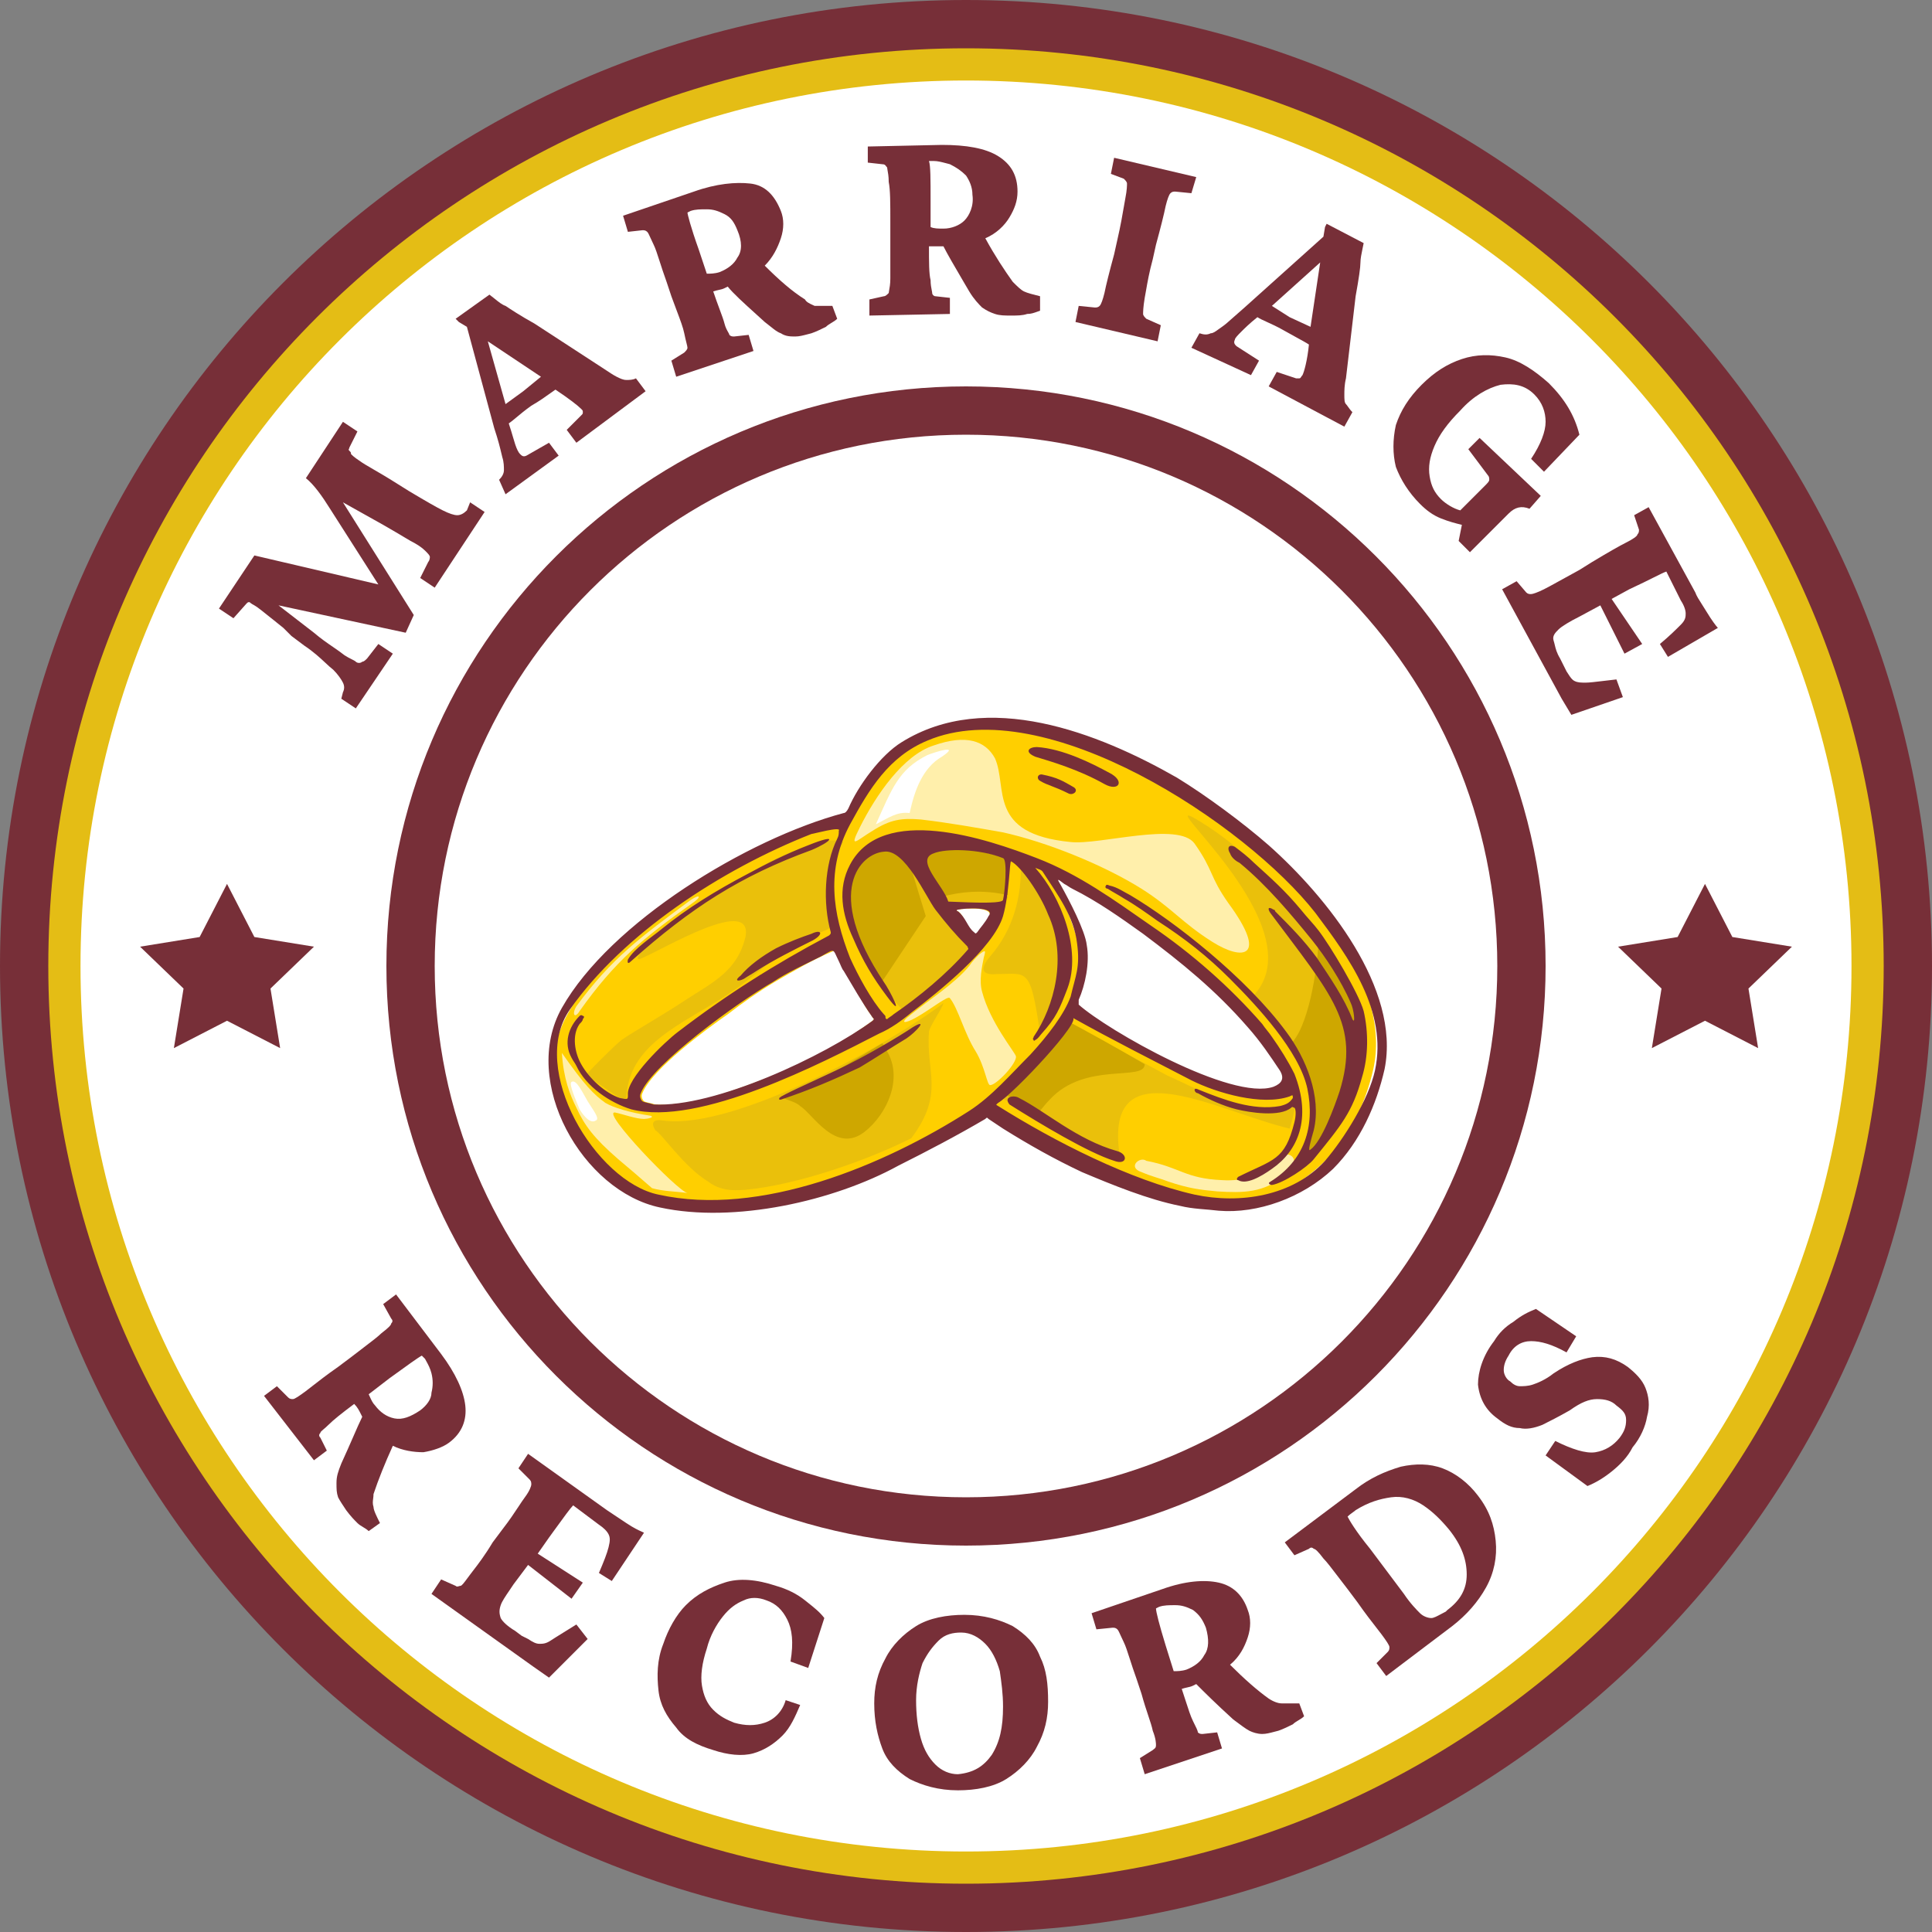 <svg width="120" height="120" viewBox="0 0 120 120" fill="none" xmlns="http://www.w3.org/2000/svg">
<rect x="0" y="0" width="120" height="120" fill="#808080" stroke="none"/>
<path d="M60 120C93.137 120 120 93.137 120 60C120 26.863 93.137 0 60 0C26.863 0 0 26.863 0 60C0 93.137 26.863 120 60 120Z" fill="#772F38"/>
<path d="M60 117C91.48 117 117 91.48 117 60C117 28.52 91.48 3 60 3C28.52 3 3 28.52 3 60C3 91.48 28.52 117 60 117Z" fill="#E4BD15"/>
<path d="M60 115C90.376 115 115 90.376 115 60C115 29.624 90.376 5 60 5C29.624 5 5 29.624 5 60C5 90.376 29.624 115 60 115Z" fill="white"/>
<path d="M60 96C79.882 96 96 79.882 96 60C96 40.118 79.882 24 60 24C40.118 24 24 40.118 24 60C24 79.882 40.118 96 60 96Z" fill="#772F38"/>
<path d="M60 93C78.225 93 93 78.225 93 60C93 41.775 78.225 27 60 27C41.775 27 27 41.775 27 60C27 78.225 41.775 93 60 93Z" fill="white"/>
<path fill-rule="evenodd" clip-rule="evenodd" d="M23.2 93.6C23.2 93.8 23.4 94.2 23.6 94.6L22.9 95.1C22.8 95 22.675 94.925 22.55 94.85C22.425 94.775 22.3 94.7 22.2 94.6C22 94.4 21.8 94.2 21.5 93.8C21.3 93.5 21.1 93.2 21 93C20.9 92.7 20.9 92.5 20.9 92.1C20.9 91.7 21 91.4 21.2 90.9C21.489 90.273 21.732 89.716 21.94 89.24C22.163 88.728 22.345 88.311 22.5 88L22.4 87.8C22.3 87.6 22.2 87.4 22 87.2C21.2 87.8 20.7 88.2 20.4 88.5C20.278 88.622 20.173 88.711 20.09 88.78C19.971 88.881 19.9 88.941 19.9 89C19.8 89.1 19.8 89.2 19.9 89.3L20.3 90.1L19.5 90.7L16.4 86.7L17.2 86.1L17.9 86.8C18 86.9 18.1 86.9 18.2 86.9C18.3 86.9 18.6 86.7 19 86.4C19.111 86.317 19.238 86.218 19.385 86.103L19.387 86.102L19.388 86.1C19.768 85.804 20.281 85.403 21 84.9L21.8 84.3C22.082 84.08 22.345 83.88 22.582 83.7C23.1 83.306 23.494 83.006 23.7 82.8C24.1 82.5 24.3 82.3 24.3 82.2C24.4 82.1 24.4 82 24.3 81.9L23.8 81L24.6 80.4L27.4 84.1C28.3 85.3 28.8 86.4 28.9 87.3C29 88.2 28.7 89 27.9 89.6C27.5 89.9 26.9 90.1 26.3 90.2C25.7 90.2 25 90.1 24.4 89.8C23.9 90.9 23.5 91.9 23.2 92.8C23.2 92.904 23.188 92.996 23.177 93.084C23.155 93.251 23.135 93.404 23.2 93.6ZM24.2 85.6L22.9 86.6C22.924 86.647 22.947 86.7 22.972 86.756C23.053 86.936 23.147 87.147 23.3 87.3C23.6 87.7 24 88 24.5 88.1C25 88.2 25.5 88 26.1 87.6C26.5 87.3 26.8 86.9 26.8 86.5C26.9 86.1 26.9 85.7 26.8 85.3C26.723 84.99 26.585 84.74 26.48 84.55C26.45 84.495 26.422 84.445 26.4 84.4L26.2 84.2C26 84.3 25.3 84.8 24.2 85.6Z" fill="#772F38"/>
<path d="M36.5 101.8L34.1 104.2L33.1 103.5L26.8 99L27.4 98.1L28.3 98.5C28.367 98.567 28.433 98.544 28.5 98.522C28.533 98.511 28.567 98.5 28.6 98.5C28.682 98.5 28.832 98.297 29.05 98.002C29.097 97.939 29.147 97.871 29.2 97.8C29.254 97.728 29.315 97.649 29.381 97.563C29.684 97.171 30.108 96.62 30.6 95.8L31.2 95C31.642 94.431 31.965 93.943 32.218 93.559C32.365 93.335 32.489 93.147 32.6 93C32.9 92.6 33 92.3 33 92.2C33 92.1 33 92 32.9 91.9L32.2 91.2L32.8 90.3L37.7 93.8L38.9 94.6C39.371 94.914 39.657 95.043 39.855 95.132C39.909 95.157 39.957 95.178 40 95.2L38 98.2L37.2 97.7C37.5 97 37.7 96.5 37.8 96.1C37.9 95.7 37.9 95.5 37.8 95.3C37.7 95.1 37.5 94.9 37.2 94.7L35.6 93.5C35.426 93.674 35.026 94.224 34.4 95.087L34.1 95.5L33.4 96.5L36.2 98.3L35.5 99.3L32.8 97.2L31.9 98.4C31.815 98.528 31.734 98.647 31.659 98.758C31.381 99.166 31.179 99.464 31.1 99.7C31 100 31 100.2 31.1 100.5C31.2 100.7 31.5 101 32 101.3L32.4 101.6L32.8 101.8C33.1 102 33.3 102.1 33.5 102.1C33.7 102.1 33.9 102.1 34.2 101.9C34.385 101.777 34.647 101.615 35.008 101.392L35.009 101.391L35.011 101.39L35.015 101.387C35.237 101.25 35.497 101.089 35.8 100.9L36.5 101.8Z" fill="#772F38"/>
<path d="M40.9 105C41 105.9 41.4 106.6 42 107.3C42.5 108 43.3 108.4 44.3 108.7C45.2 109 46.1 109.1 46.8 108.9C47.5 108.7 48.1 108.3 48.6 107.8C49.1 107.3 49.4 106.6 49.7 105.9L48.8 105.6C48.6 106.3 48.1 106.8 47.5 107C46.9 107.2 46.3 107.2 45.6 107C45.1 106.8 44.7 106.6 44.3 106.2C43.9 105.8 43.7 105.3 43.6 104.7C43.5 104.1 43.6 103.3 43.9 102.4C44.1 101.6 44.5 100.9 44.9 100.4C45.3 99.9 45.7 99.6 46.2 99.4C46.6 99.2 47.1 99.2 47.6 99.4C48.2 99.6 48.6 100 48.9 100.6C49.2 101.2 49.3 102 49.1 103.2L50.2 103.6L51.2 100.5C50.931 100.141 50.581 99.862 50.15 99.52C50.101 99.481 50.051 99.441 50 99.4C49.5 99 48.9 98.7 48.2 98.5C47 98.1 45.9 98 45 98.3C44.1 98.6 43.3 99 42.6 99.7C42 100.3 41.5 101.2 41.2 102.1C40.8 103.1 40.8 104.1 40.9 105Z" fill="#772F38"/>
<path fill-rule="evenodd" clip-rule="evenodd" d="M56.5 110.5C55.7 110 55.1 109.4 54.8 108.6C54.5 107.8 54.3 106.9 54.3 105.8C54.3 104.8 54.5 103.9 55 103C55.4 102.2 56.1 101.5 56.9 101C57.7 100.5 58.8 100.3 59.9 100.3C61.1 100.3 62.1 100.6 62.9 101C63.7 101.5 64.3 102.1 64.6 102.9C65 103.7 65.1 104.6 65.1 105.7C65.1 106.7 64.9 107.6 64.4 108.5C64 109.3 63.3 110 62.5 110.5C61.7 111 60.6 111.2 59.5 111.2C58.3 111.2 57.3 110.9 56.5 110.5ZM61.6 109C62.1 108.2 62.3 107.3 62.3 106C62.3 105.2 62.2 104.5 62.1 103.8C61.9 103.1 61.6 102.5 61.2 102.1C60.8 101.7 60.3 101.4 59.7 101.4C59.2 101.4 58.7 101.5 58.3 101.9C57.9 102.3 57.6 102.7 57.3 103.3C57.1 103.9 56.9 104.7 56.9 105.6C56.9 106.5 57 107.3 57.2 108C57.4 108.7 57.7 109.2 58.1 109.6C58.5 110 59 110.2 59.5 110.2C60.5 110.1 61.1 109.7 61.6 109Z" fill="#772F38"/>
<path fill-rule="evenodd" clip-rule="evenodd" d="M80.7 105.8H79.6C79.4 105.8 79.1 105.7 78.8 105.5C78.1 105 77.3 104.3 76.4 103.4C77 102.9 77.3 102.3 77.5 101.7C77.7 101.1 77.7 100.5 77.5 100C77.2 99.1 76.6 98.5 75.7 98.3C74.8 98.1 73.6 98.2 72.2 98.7L67.8 100.2L68.1 101.2L69.1 101.1C69.2 101.1 69.3 101.1 69.4 101.2C69.462 101.262 69.524 101.4 69.609 101.591C69.662 101.709 69.724 101.847 69.8 102C69.911 102.222 70.022 102.566 70.167 103.017C70.283 103.379 70.422 103.81 70.6 104.3L70.9 105.2C71.05 105.75 71.2 106.2 71.325 106.575C71.45 106.95 71.55 107.25 71.6 107.5C71.8 108 71.8 108.3 71.8 108.4C71.8 108.546 71.746 108.586 71.678 108.635C71.654 108.654 71.627 108.673 71.6 108.7L70.8 109.2L71.1 110.2L75.9 108.6L75.6 107.6L74.7 107.7C74.6 107.7 74.5 107.7 74.4 107.6C74.4 107.5 74.3 107.3 74.1 106.901C73.954 106.608 73.807 106.154 73.622 105.579C73.554 105.368 73.48 105.141 73.4 104.9C73.532 104.856 73.644 104.832 73.745 104.809C73.875 104.781 73.988 104.756 74.1 104.7L74.3 104.6C74.8 105.1 75.5 105.8 76.6 106.8C77 107.1 77.4 107.4 77.6 107.5C77.8 107.6 78.1 107.7 78.4 107.7C78.637 107.7 78.875 107.637 79.161 107.562C79.237 107.542 79.317 107.521 79.4 107.5C79.7 107.4 80.1 107.2 80.3 107.1C80.4 107 80.525 106.925 80.65 106.85C80.775 106.775 80.9 106.7 81 106.6L80.7 105.8ZM73.7 103.7C73.4 103.8 73.1 103.8 72.9 103.8L72.4 102.2C72 100.9 71.8 100.1 71.8 99.9L72 99.8C72.3 99.7 72.6 99.7 73 99.7C73.4 99.7 73.7 99.8 74.1 100C74.5 100.3 74.7 100.6 74.9 101.1C75.1 101.8 75.1 102.4 74.8 102.8C74.6 103.2 74.2 103.5 73.7 103.7Z" fill="#772F38"/>
<path fill-rule="evenodd" clip-rule="evenodd" d="M85.5 103.3L86.2 102.6C86.3 102.5 86.3 102.4 86.3 102.3C86.3 102.2 86.1 101.9 85.8 101.5C85.716 101.388 85.616 101.26 85.5 101.111C85.204 100.732 84.803 100.219 84.3 99.5L83.7 98.7C83.48 98.418 83.28 98.155 83.1 97.918C82.706 97.4 82.406 97.006 82.2 96.8C81.9 96.4 81.7 96.2 81.6 96.2C81.5 96.1 81.4 96.1 81.3 96.2L80.4 96.6L79.8 95.8L84.2 92.5C85.1 91.8 86 91.4 87 91.1C87.9 90.9 88.8 90.9 89.6 91.2C90.4 91.5 91.2 92.1 91.8 92.9C92.5 93.8 92.8 94.7 92.9 95.7C93 96.7 92.8 97.7 92.3 98.6C91.8 99.5 91.1 100.3 90.2 101L86.1 104.1L85.5 103.3ZM91.1 97.8C91.1 96.9 90.8 96 90 95C89.5 94.4 89 93.9 88.4 93.5C87.8 93.1 87.1 92.9 86.4 93C85.7 93.1 85 93.3 84.2 93.8C84.159 93.841 84.1 93.883 84.031 93.931C83.934 94 83.817 94.083 83.7 94.2C83.8 94.4 84.2 95.1 85.1 96.2L87.2 99C87.6 99.6 88 100 88.2 100.2C88.4 100.4 88.7 100.5 88.9 100.5C89.046 100.5 89.246 100.393 89.5 100.257C89.593 100.207 89.693 100.154 89.8 100.1L89.9 100C90.7 99.4 91.1 98.7 91.1 97.8Z" fill="#772F38"/>
<path d="M98.6 92.3C99.1 92.1 99.6 91.8 100.1 91.4C100.6 91 101.1 90.5 101.4 89.9C101.9 89.3 102.2 88.6 102.3 88C102.5 87.3 102.4 86.7 102.2 86.2C102 85.7 101.6 85.3 101.1 84.9C100.4 84.4 99.7 84.2 98.9 84.3C98.2 84.4 97.4 84.7 96.5 85.3C96 85.7 95.5 85.9 95.2 86C94.9 86.1 94.6 86.1 94.4 86.1C94.2 86.1 94 86 93.8 85.8C93.6 85.7 93.4 85.4 93.4 85.1C93.4 84.8 93.5 84.5 93.7 84.2C94 83.6 94.5 83.3 95.1 83.3C95.7 83.3 96.4 83.5 97.3 84L97.9 83L95.4 81.3C94.9 81.5 94.5 81.7 94 82.1C93.5 82.4 93.1 82.8 92.8 83.3C92.1 84.2 91.8 85.2 91.8 86C91.9 86.9 92.3 87.6 93 88.1C93.5 88.5 93.9 88.7 94.4 88.7C94.8 88.8 95.3 88.7 95.8 88.5C96.2 88.3 96.8 88 97.5 87.6C98.2 87.1 98.7 86.9 99.2 86.9C99.7 86.9 100.1 87 100.4 87.3C100.8 87.6 101 87.8 101 88.2C101 88.6 100.9 88.9 100.6 89.3C100.2 89.8 99.7 90.1 99.1 90.2C98.5 90.3 97.6 90 96.6 89.5L96 90.4L98.6 92.3Z" fill="#772F38"/>
<path fill-rule="evenodd" clip-rule="evenodd" d="M64.6 18.4C64.2 18.3 63.8 18.2 63.6 18.1C63.4 18 63.2 17.8 62.9 17.5C62.4 16.8 61.8 15.9 61.2 14.8C61.9 14.5 62.4 14 62.7 13.5C63 13 63.2 12.5 63.2 11.9C63.2 10.9 62.8 10.2 62 9.7C61.2 9.2 60 9 58.5 9L53.9 9.1V10.1L54.8 10.2C54.946 10.2 54.986 10.254 55.035 10.322C55.054 10.346 55.073 10.373 55.1 10.4C55.1 10.431 55.109 10.481 55.123 10.55C55.152 10.704 55.2 10.954 55.2 11.3C55.3 11.8 55.3 12.6 55.3 13.8V17.3C55.3 17.645 55.252 17.895 55.223 18.05C55.209 18.119 55.2 18.169 55.2 18.2C55.1 18.3 55 18.4 54.9 18.4L54 18.6V19.6L59 19.5V18.5L58.1 18.4C58 18.4 57.9 18.3 57.9 18.2C57.9 18.167 57.889 18.111 57.874 18.037C57.844 17.889 57.8 17.667 57.8 17.4C57.7 17 57.7 16.3 57.7 15.3H58.6C58.837 15.775 59.263 16.5 59.776 17.377C59.912 17.608 60.054 17.849 60.2 18.1C60.5 18.6 60.8 18.9 61 19.1C61.3 19.3 61.5 19.4 61.8 19.5C62.1 19.6 62.4 19.6 62.8 19.6C63.2 19.6 63.5 19.6 63.8 19.5C64.037 19.5 64.212 19.437 64.423 19.362C64.479 19.342 64.537 19.321 64.6 19.3V18.4ZM57.8 14.1V12.5C57.8 11.1 57.8 10.3 57.7 10H58C58.237 10 58.475 10.063 58.762 10.138C58.837 10.158 58.916 10.179 59 10.2C59.4 10.4 59.7 10.6 60 10.9C60.2 11.2 60.4 11.6 60.4 12.1C60.5 12.8 60.2 13.4 59.9 13.7C59.6 14 59.1 14.2 58.6 14.2C58.3 14.2 58 14.2 57.8 14.1Z" fill="#772F38"/>
<path fill-rule="evenodd" clip-rule="evenodd" d="M50.6 19H51.7L52 19.8C51.9 19.9 51.775 19.975 51.65 20.05C51.525 20.125 51.4 20.2 51.3 20.3C51.1 20.4 50.7 20.6 50.4 20.7C50.316 20.721 50.237 20.742 50.162 20.762C49.875 20.837 49.637 20.9 49.4 20.9C49.1 20.9 48.8 20.9 48.5 20.7C48.286 20.629 48.073 20.456 47.823 20.254C47.722 20.173 47.615 20.086 47.5 20C47.336 19.851 47.178 19.708 47.028 19.572C46.17 18.796 45.54 18.225 45.2 17.8L45 17.9C44.888 17.956 44.775 17.981 44.645 18.009C44.544 18.032 44.431 18.056 44.3 18.1C44.437 18.51 44.573 18.878 44.691 19.195C44.832 19.575 44.946 19.882 45 20.1C45.06 20.34 45.156 20.508 45.223 20.626C45.268 20.704 45.3 20.76 45.3 20.8C45.4 20.9 45.5 20.9 45.6 20.9L46.5 20.8L46.8 21.8L42 23.4L41.7 22.4L42.5 21.9C42.6 21.8 42.7 21.7 42.7 21.6C42.7 21.55 42.675 21.45 42.638 21.3C42.6 21.15 42.55 20.95 42.5 20.7C42.429 20.345 42.257 19.889 42.02 19.26L42.019 19.258C41.923 19.002 41.816 18.718 41.7 18.4L41.4 17.5C41.222 17.01 41.083 16.579 40.967 16.217C40.822 15.766 40.711 15.422 40.6 15.2C40.524 15.047 40.462 14.909 40.409 14.791C40.324 14.6 40.262 14.462 40.2 14.4C40.1 14.3 40 14.3 39.9 14.3L39 14.4L38.7 13.4L43.1 11.9C44.5 11.4 45.7 11.3 46.6 11.4C47.5 11.5 48.1 12.1 48.5 13.1C48.7 13.6 48.7 14.2 48.5 14.8C48.3 15.4 48 16 47.5 16.5C48.4 17.4 49.2 18.1 50 18.6C50.081 18.762 50.292 18.858 50.475 18.942C50.519 18.962 50.561 18.981 50.6 19ZM43.4 15.5L43.9 17C44.1 17 44.4 17 44.7 16.9C45.2 16.7 45.6 16.4 45.8 16C46.1 15.6 46.1 15 45.8 14.3C45.6 13.8 45.4 13.5 45 13.3C44.6 13.1 44.3 13 43.9 13C43.5 13 43.2 13 42.9 13.1L42.7 13.2C42.7 13.3 42.9 14.1 43.4 15.5Z" fill="#772F38"/>
<path fill-rule="evenodd" clip-rule="evenodd" d="M38.9 23.6C38.7 23.6 38.5 23.5 38.3 23.4C38.1 23.3 37.8 23.1 37.5 22.9L33.2 20.1C32.3 19.6 31.7 19.2 31.4 19C31.186 18.929 30.973 18.756 30.723 18.554C30.622 18.473 30.515 18.386 30.4 18.3L28.3 19.8L28.5 20L29 20.3L30.7 26.6C30.944 27.332 31.056 27.8 31.143 28.164C31.163 28.248 31.181 28.326 31.2 28.4C31.3 28.7 31.3 29 31.3 29.2C31.3 29.4 31.2 29.6 31 29.8L31.4 30.7L34.7 28.3L34.1 27.5L32.7 28.3C32.5 28.4 32.4 28.3 32.3 28.2C32.2 28.1 32.1 27.9 32 27.6C31.959 27.476 31.917 27.334 31.869 27.169C31.8 26.934 31.717 26.651 31.6 26.3C31.731 26.213 31.88 26.088 32.066 25.933C32.306 25.732 32.605 25.482 33 25.2C33.503 24.912 33.903 24.625 34.2 24.411C34.316 24.328 34.416 24.256 34.5 24.2C35.4 24.8 35.9 25.2 36.1 25.4C36.2 25.5 36.2 25.5 36.2 25.6C36.2 25.7 36.2 25.7 36.1 25.8L35.2 26.7L35.8 27.5L40.1 24.3L39.5 23.5C39.3 23.6 39.1 23.6 38.9 23.6ZM33.6 23.4L32.5 24.3L31.4 25.1L30.3 21.2L33.6 23.4Z" fill="#772F38"/>
<path d="M30.1 31.8L29.2 31.2L29 31.7C28.8 31.9 28.6 32 28.4 32C28.2 32 27.9 31.9 27.5 31.7C27.1 31.5 26.4 31.1 25.4 30.5L24.6 30C24.064 29.659 23.599 29.389 23.216 29.167C22.815 28.934 22.505 28.754 22.3 28.6C22 28.4 21.9 28.3 21.8 28.2C21.8 28.1 21.8 28.1 21.7 28C21.638 27.938 21.653 27.915 21.673 27.882C21.685 27.862 21.7 27.838 21.7 27.8L22.2 26.8L21.3 26.2L19 29.7C19.5 30.1 20 30.8 20.5 31.6L23.5 36.3L15.8 34.5L13.6 37.8L14.5 38.4L15.3 37.5C15.4 37.4 15.4 37.4 15.5 37.4C15.5 37.4 15.6 37.5 15.8 37.6C15.956 37.678 16.356 38 17 38.518C17.181 38.664 17.381 38.825 17.6 39L18.1 39.5L18.9 40.1C19.48 40.486 19.893 40.873 20.221 41.179C20.402 41.348 20.558 41.493 20.7 41.6C21 41.9 21.2 42.2 21.3 42.4C21.4 42.6 21.4 42.8 21.3 43L21.2 43.4L22.1 44L24.4 40.6L23.5 40L22.8 40.9C22.7 41 22.6 41.1 22.5 41.1C22.4 41.2 22.2 41.2 22.1 41.1C22.05 41.05 21.95 41 21.825 40.938C21.7 40.875 21.55 40.8 21.4 40.7C21.196 40.537 20.959 40.374 20.703 40.197C20.329 39.941 19.915 39.656 19.5 39.3L17.3 37.6L25.2 39.3L25.7 38.2L21.3 31.2L23.8 32.6C24.5 33 25 33.3 25.5 33.6C25.9 33.8 26.2 34 26.4 34.2C26.6 34.4 26.7 34.5 26.7 34.6C26.7 34.6 26.7 34.8 26.6 34.9L26.1 35.9L27 36.5L30.1 31.8Z" fill="#772F38"/>
<path d="M69.9 12.3C70 11.8 70 11.5 70 11.4C70 11.3 69.9 11.2 69.8 11.1L69 10.8L69.2 9.8L74.3 11L74 12L73 11.9C72.9 11.9 72.8 11.9 72.7 12C72.6 12.1 72.5 12.4 72.4 12.8C72.3 13.3 72.1 14.1 71.8 15.2L71.6 16.1C71.378 16.915 71.265 17.564 71.181 18.05C71.152 18.22 71.126 18.37 71.1 18.5C71 19.1 71 19.4 71 19.5C71 19.6 71.1 19.7 71.2 19.8L72.1 20.2L71.9 21.2L66.8 20L67 19L68 19.1C68.1 19.1 68.2 19.1 68.3 19C68.4 18.9 68.5 18.6 68.6 18.2C68.7 17.7 68.9 16.9 69.2 15.8L69.4 14.9C69.608 13.997 69.72 13.335 69.803 12.848C69.839 12.634 69.87 12.452 69.9 12.3Z" fill="#772F38"/>
<path fill-rule="evenodd" clip-rule="evenodd" d="M83.6 25.1C83.5 25 83.5 24.8 83.5 24.5C83.5 24.3 83.5 23.9 83.6 23.5L84.2 18.4C84.4 17.3 84.5 16.6 84.5 16.3C84.5 16.063 84.563 15.763 84.638 15.4L84.639 15.398C84.659 15.303 84.679 15.204 84.7 15.1L82.4 13.9L82.3 14.1L82.2 14.7L77.3 19.1C77.033 19.329 76.809 19.529 76.618 19.7C76.309 19.976 76.085 20.176 75.9 20.3C75.82 20.354 75.746 20.407 75.678 20.457C75.493 20.593 75.346 20.7 75.2 20.7C75 20.8 74.8 20.8 74.5 20.7L74 21.6L77.7 23.3L78.2 22.4L76.8 21.5C76.7 21.4 76.6 21.3 76.7 21.1C76.7 21 76.9 20.8 77.1 20.6C77.3 20.4 77.6 20.1 78.1 19.7C78.24 19.794 78.447 19.887 78.698 20.002C78.984 20.131 79.328 20.287 79.7 20.5C79.993 20.667 80.268 20.817 80.511 20.949L80.512 20.95C80.85 21.134 81.126 21.284 81.3 21.4C81.2 22.4 81 23.1 80.9 23.3C80.862 23.338 80.838 23.376 80.818 23.409C80.785 23.462 80.762 23.5 80.7 23.5H80.5L79.3 23.1L78.8 24L83.5 26.5L84 25.6C83.883 25.483 83.8 25.366 83.731 25.269C83.683 25.2 83.641 25.141 83.6 25.1ZM81.4 20.3L80.1 19.7L79 19L82 16.3L81.4 20.3Z" fill="#772F38"/>
<path d="M95.7 30.8L95 31.6C94.5 31.4 94.1 31.5 93.7 31.9L91.3 34.3L90.6 33.6L90.8 32.6C90.4 32.5 90 32.4 89.5 32.2C89 32 88.6 31.7 88.2 31.3C87.5 30.6 87 29.8 86.7 29C86.5 28.2 86.5 27.3 86.7 26.4C87 25.5 87.5 24.7 88.3 23.9C89.1 23.1 89.9 22.6 90.8 22.3C91.7 22 92.6 22 93.5 22.2C94.4 22.4 95.3 23 96.2 23.8C97.2 24.8 97.8 25.8 98.1 27L95.9 29.3L95.1 28.5C95.7 27.6 96 26.8 96 26.2C96 25.6 95.8 25 95.3 24.5C94.7 23.9 94 23.8 93.2 23.9C92.4 24.1 91.5 24.6 90.7 25.5C89.9 26.3 89.4 27 89.1 27.7C88.8 28.4 88.7 29 88.8 29.6C88.9 30.2 89.1 30.6 89.5 31C89.8 31.3 90.3 31.6 90.7 31.7L92.2 30.2C92.4 30 92.5 29.9 92.5 29.8C92.5 29.7 92.5 29.6 92.4 29.5L91.2 27.9L91.9 27.2L95.7 30.8Z" fill="#772F38"/>
<path d="M97.6 44.4L100.8 43.3L100.4 42.2C100.117 42.231 99.855 42.263 99.618 42.291C99.1 42.353 98.706 42.4 98.5 42.4C98.2 42.4 98 42.4 97.8 42.3C97.635 42.218 97.538 42.068 97.398 41.85C97.368 41.803 97.335 41.753 97.3 41.7L96.9 40.9C96.685 40.542 96.624 40.286 96.57 40.06C96.549 39.97 96.528 39.885 96.5 39.8C96.4 39.5 96.6 39.3 96.8 39.1C97 38.9 97.5 38.6 98.1 38.3L99.4 37.6L100.9 40.6L102 40L100.1 37.2L101.2 36.6C101.85 36.3 102.35 36.05 102.725 35.862C103.1 35.675 103.35 35.55 103.5 35.5L104.4 37.3C104.6 37.6 104.7 37.9 104.7 38.1C104.7 38.3 104.7 38.5 104.4 38.8C104.1 39.1 103.7 39.5 103.1 40L103.6 40.8L106.7 39C106.6 38.9 106.3 38.5 106 38C105.904 37.84 105.808 37.69 105.718 37.55C105.528 37.254 105.368 37.004 105.3 36.8L102.4 31.5L101.5 32L101.8 32.9C101.8 33 101.8 33.1 101.7 33.2C101.7 33.3 101.4 33.5 101 33.7C100.6 33.9 99.9 34.3 98.9 34.9L98.1 35.4C97.68 35.629 97.318 35.829 97.009 36C96.509 36.276 96.147 36.476 95.9 36.6C95.5 36.8 95.2 36.9 95.1 36.9C95 36.9 94.9 36.9 94.8 36.8L94.2 36.1L93.3 36.6L97 43.4L97.6 44.4Z" fill="#772F38"/>
<path d="M14.1 63.4L10.8 65.1L11.4 61.4L8.7 58.8L12.4 58.2L14.1 54.9L15.8 58.2L19.5 58.8L16.8 61.4L17.4 65.1L14.1 63.4Z" fill="#772F38"/>
<path d="M105.9 63.4L102.6 65.1L103.2 61.4L100.5 58.8L104.2 58.2L105.9 54.9L107.6 58.2L111.3 58.8L108.6 61.4L109.2 65.1L105.9 63.4Z" fill="#772F38"/>
<path d="M73.3 74.5C71.3 74.1 69.1 73.2 67.2 72.4C65.5 71.6 63.9 70.5 62.3 69.5C62 69.3 61.7 69.1 61.4 68.9C61.3 68.8 61.3 68.8 61.2 68.9C60 69.6 58.9 70.4 57.6 71.1C57 71.4 56.5 71.7 55.9 72C52.7 73.8 48.2 75 44.6 75.1C43.5 75.1 42.2 75.1 40.9 74.8C36.1 73.8 32.6 67.6 35.3 62.9C38.3 57.6 46.5 52.6 52.4 51C52.5 51 52.6 50.9 52.7 50.7C52.9 50.3 53.1 49.9 53.3 49.6C54.4 48 55.1 47.2 56.2 46.5C58.1 45.3 60.3 44.9 62.5 45C66.2 45.2 69.7 47 72.8 48.8C74.6 49.9 76.7 51.4 78.3 52.8C81.9 56 86.4 61.4 85.3 66.4C84.8 68.6 83.8 70.7 82.1 72.3C80.3 74 78 75 75.6 74.8L73.3 74.5ZM54.2 63.4C54.3 63.3 54.3 63.3 54.2 63.2C54.1 63 53.9 62.8 53.8 62.6C53.3 61.8 52.9 61 52.4 60.2V60.1C52.4 59.9 52.3 59.7 52.2 59.6C52.1 59.5 52.1 59.3 52 59.2C51.9 59 51.9 59 51.7 59.1C50.5 59.6 49.3 60.3 48.1 61C47.1 61.6 46.1 62.3 45.2 63C43.9 63.9 40.5 66.4 39.9 67.9C39.8 68.1 39.9 68.3 40 68.4C40.2 68.5 40.4 68.5 40.7 68.6C41.8 68.7 43.4 68.4 44.7 68C48.1 66.9 51.2 65.6 54.2 63.4ZM59.5 56.5C59.4 56.5 59.4 56.6 59.5 56.6C59.8 56.8 59.9 57.2 60.1 57.5C60.2 57.7 60.3 57.8 60.5 58C60.6 58.1 60.6 58.1 60.7 58C60.9 57.7 61.2 57.4 61.4 57C61.9 56.3 59.9 56.4 59.5 56.5ZM65.2 54.2C65.3 54.2 65.3 54.3 65.2 54.2C65.7 55 66.8 57.7 67 58.7C67.2 59.8 66.8 61.6 66.5 62.6C66.5 62.7 66.5 62.8 66.5 62.9C66.9 63.3 67.6 63.5 68.2 63.8C69.8 64.6 71.2 65.6 72.8 66.4C74 67 76.1 67.6 77.3 68C78.2 68.3 80.9 67.9 80 66.5C79.4 65.6 78.6 64.6 77.9 63.7C75.9 61.4 74.1 59.6 71.6 57.8C70.2 56.8 67.7 55.6 66.2 54.8C65.9 54.5 65.6 54.4 65.2 54.2Z" fill="#FFCF00"/>
<path fill-rule="evenodd" clip-rule="evenodd" d="M54.2 51.6C55.3 50.9 56 50.8 57.2 50.9C58.9 51.1 60.6 51.4 62.3 51.7C65 52.3 68.5 53.7 70.9 55.2C72.8 56.4 73.4 57.3 75.3 58.5C77.2 59.7 78.8 59.5 76.3 56.1C75.1 54.4 75.4 54.1 74.2 52.4C73.2 51 68.3 52.5 66.5 52.3C61.3 51.8 62.6 48.9 61.8 47.1C61.2 46 60 45.6 58 46.3C56.1 46.9 54.4 49.4 53.4 51.4C52.7 52.8 53.2 52.2 54.2 51.6ZM35.8 62.5C38 59.5 39.8 58.2 42.9 55.9C43.5 55.5 43.6 55.7 43 56.1C39.9 58.3 38.2 59.7 36 62.8C35.7 63.3 35.5 63 35.8 62.5ZM42.7 74.1C42 74 41.2 74 40.5 73.8C39.7 73.1 39 72.5 38.4 72C36.9 70.7 36.3 69.9 35.8 68.8C35.4 68 35 67 34.9 65.4C36.3 67.4 36.9 68 37.6 68.5C38.1 68.8 39.1 69.1 40.4 69.3C40.7 69.4 40.2 69.5 40 69.5C39.5 69.5 38.7 69.2 38.2 69.1C37.3 69 42.1 74 42.7 74.1ZM71.2 72.1C73.3 72.5 73.6 73.2 75.9 73.3C77.4 73.4 78.2 72.9 79 72.3C79.1 72.2 79.6 71.7 79.9 71.7C80.4 71.7 80.7 72.3 79.8 73C78.5 74.1 77.2 74.1 75.6 74C74.5 73.9 73.8 73.8 72.6 73.4C72.1 73.2 71.6 73.1 70.9 72.8C70 72.5 70.8 71.8 71.2 72.1ZM61.1 59.5C61 60 60.8 60.9 61 61.6C61.5 63.5 63 65.3 63.1 65.6C63.2 66 61.9 67.4 61.5 67.4C61.3 67.4 61.2 66.3 60.6 65.3C59.9 64.2 59.5 62.6 59 62C58.9 61.8 57.8 62.7 56.9 63.2C56.2 63.6 55.8 63.6 56.6 63C57.7 62.1 59.3 61.1 60.2 60C60.4 59.7 60.6 59.5 60.8 59.3C61.3 58.9 61.2 59.1 61.1 59.5Z" fill="#FFEFAB"/>
<path d="M40.7 70.2C40.4 69.7 40.6 69.5 41.2 69.6C45.7 70.2 55.5 64.7 58.6 62.3C58.5 62.7 57.7 63.8 57.7 64.1C57.5 66.6 58.7 67.9 56.6 70.7C53.8 72.1 49.5 73.6 46.3 73.9C46 73.9 44.9 74.1 44 73.4C42.5 72.5 41.1 70.4 40.7 70.2ZM63.4 53.5C63.5 55.7 62.9 57.8 61.5 59.4C60.9 60.1 60.9 60.6 61.9 60.5C63.8 60.5 64 60 64.6 64.2L66.4 61.1C66.4 56.3 66.4 57.9 63.4 53.5ZM56.1 51.8H55.7L53 53.6L52.6 55.8L54.2 60.6L56.2 62.9L60.4 59.2C59.8 58 59.4 57.7 58.6 56.6C58.3 56.2 62.8 56.2 62.6 55.7C62.1 54.9 56.3 52.9 56.1 51.8ZM36.4 66.8C36.3 66.8 38.2 64.9 38.6 64.6C39.3 64.1 41.1 63.1 42.6 62.1C44.3 61 45.8 60.3 46.3 58.2C46.8 55.6 41.3 58.9 39.9 59.5C38.8 60 41.1 57.6 41.6 57.4C44.4 56 46.8 53.6 49.8 52.7C51 52.3 50.4 52.2 52 52.2C52.9 52.2 51.8 52.7 51.8 53.4C51.8 53.7 51.6 55.1 51.6 55.9C51.6 58.4 52 57.2 49.5 58.6C48.1 59.4 46.7 60.8 45.3 61.7C42.5 63.6 38.9 64.8 38.9 68.4C38.8 68.5 36.5 66.8 36.4 66.8ZM74.5 51C77.6 52.9 79.3 55.1 81.3 57.4C83.2 60.6 83.7 61.3 83.4 63.3C83.2 64.5 84.6 71 80.2 64.7C79.4 63.6 78.6 63.1 77.8 61.9C82 57.6 70.9 48.8 74.5 51ZM62.2 68.2C63.4 66.5 64.9 65.1 66.1 63.4C68.3 64.6 70.3 65.6 72.5 66.8C75.2 68 77.6 69.6 80.5 68.4C80.4 69 80.3 69.5 80.1 70.1C75.5 69 68.3 64.8 69.6 72.1C67.1 70.8 64.7 69.5 62.2 68.2Z" fill="#EAC00B"/>
<path fill-rule="evenodd" clip-rule="evenodd" d="M57.6 46.9C55.8 47.8 55.4 49 54.4 51.2C55.2 50.8 55.7 50.4 56.5 50.5C56.8 49.1 57.3 47.7 58.5 47C59.7 46.2 58.1 46.7 57.6 46.9ZM35.5 67.2C35.8 67 36.2 67.9 36.5 68.4C36.8 68.9 37.3 69.5 37 69.6C36.7 69.8 36.3 69.4 36 68.9C35.8 68.4 35.3 67.3 35.5 67.2Z" fill="white"/>
<path d="M58.5 55.7C60 55.3 61.3 55.3 62.6 55.6C62.6 54.8 62.5 54 62.5 53.3C60.6 52.8 58.8 52.3 56.9 51.8C56.7 52 56.6 52.2 56.4 52.3L58.5 55.7ZM48.5 68.1C50.1 67.6 50.8 67 52.3 66.3L54.8 64.8C54.9 64.9 55 65.1 55.1 65.3C56.1 67 55.1 69.2 53.7 70.3C51.9 71.7 50.5 69.2 49.7 68.7C49.4 68.4 48.7 68.3 48.5 68.1ZM52.9 57.8L54.7 61.1L57.5 56.9L56 52L53.4 53.4L52.4 55.4L52.9 57.8ZM80.3 64.7C81.4 63.4 81.9 59.6 81.9 58.2C82.3 59 84.3 62.6 84.7 63.4C84.7 64.5 84.3 65.5 84.3 66.6C83.5 68.1 83.1 69.6 82.3 71.1C81.7 71.6 81.2 72.1 80.6 72.6C80.9 71.4 81.3 70.2 81.6 68.9C81.2 67.5 80.8 66.1 80.3 64.7ZM71.1 66.1C71.1 67.2 67.4 65.9 65.2 68.3C64.9 68.6 64.7 68.9 64.5 69.1L62.3 67.9C63.5 66.2 64.7 64.9 65.9 63.2C67.6 64.1 69.4 65.1 71.1 66.1Z" fill="#CEA700"/>
<path d="M75.7 75.2C74.9 75.1 74.1 75.1 73.3 74.9C71.3 74.5 69.1 73.6 67.2 72.8C65.5 72 63.9 71.1 62.3 70.1C62 69.9 61.7 69.7 61.4 69.5C61.3 69.4 61.3 69.4 61.2 69.5C59.5 70.5 57.6 71.5 55.8 72.4C51.8 74.6 45.6 76 41 75C36.2 74 32.3 67.2 34.9 62.6C37.9 57.3 46.4 52.1 52.4 50.5C52.5 50.5 52.6 50.4 52.7 50.2C53.3 48.8 54.7 46.9 56 46.1C61.3 42.8 68.2 45.5 73.1 48.3C74.9 49.4 77.2 51.1 78.8 52.5C82.4 55.7 87 61.4 86 66.4C85.5 68.6 84.5 70.9 82.8 72.6C80.9 74.4 78.1 75.4 75.7 75.2ZM54.9 61C55.2 61.4 56.3 63.5 55.1 61.9C54.2 60.7 53.6 59.7 53 58.3C52.3 56.8 52 55.2 52.8 53.7C54.8 49.9 61.3 52.1 64.4 53.3C67 54.3 69.2 55.9 71.5 57.5C74 59.2 76.4 61.3 78.4 63.6C78.6 63.9 78.8 64.1 79 64.4C79.5 65.1 80 65.9 80.4 66.7C81.5 69.5 80.6 71.5 79 72.6C78.3 73.1 77.4 73.6 76.9 73.3C76.8 73.3 76.8 73.2 76.9 73.1C79.1 72 79.8 72.1 80.4 69.7C80.5 69.3 80.5 68.9 80.4 68.8C80.3 68.8 80.3 68.7 80.2 68.8C79.5 69.4 77.6 69.1 76.8 68.9C76 68.7 75.1 68.3 74.4 67.9C74.3 67.9 74.2 67.8 74.2 67.7C74.2 67.6 74.3 67.6 74.5 67.7C76 68.3 77.8 69 79.5 68.7C79.9 68.6 80.1 68.5 80.3 68.2C80.3 68 80.3 68 80.1 68.1C78.4 68.7 75.6 67.9 74 67.1C71.5 65.8 69.1 64.6 66.6 63.2C67.3 63.3 63 67.9 62 68.5C61.9 68.6 61.8 68.6 62 68.7C65.5 70.9 70.2 73.3 74.2 74.2C77 74.8 80.3 74.3 82.3 72.1C83.5 70.7 85 68.3 85.4 66.5C86.2 62.8 83.8 59.5 81.7 56.7C77.4 51.2 64.9 42.9 57.6 46C55.2 47 54 49 52.8 51.2C51.3 54 51.7 56.7 52.8 59.5C53.3 60.6 54.1 62.1 54.9 63C55 63.1 55 63.1 55 63.2C55 63.3 55.1 63.3 55.1 63.3C55.2 63.2 55.4 63.1 55.5 63C57.1 61.9 58.8 60.5 60.1 59C60.2 58.9 60.1 58.9 60.1 58.8C59.3 58 58.8 57.4 58.1 56.5C57.5 55.7 56.2 52.7 54.9 52.9C53.5 53 51.1 55.3 54.9 61ZM62.8 53.5C62.7 53.5 62.7 55.5 62.3 56.9C61.7 58.9 58.3 61.6 56.6 62.9C56 63.4 55.3 63.9 54.6 64.2C51.1 66 43.4 70 39.2 68.9C37.9 68.5 36.4 67.5 35.8 66.2C35.7 66 35.6 65.9 35.5 65.7C35 64.8 35.3 63.8 36 63.1C36 63.1 36.1 63 36.2 63.1C36.3 63.1 36.3 63.2 36.2 63.3C36.2 63.4 36.1 63.5 36 63.6C35.5 64.3 35.7 65.4 36.1 66.1C36.6 67 37.6 67.9 38.5 68.2C39 68.3 39 68.3 39 68C38.9 67 41.3 64.7 42.1 64.1C45.1 61.8 48.1 59.9 51.5 58.1C51.6 58 51.6 58 51.6 57.9C51.1 56.1 51.2 53.7 52 52.1C52.1 51.9 52.1 51.8 52.1 51.6C52.3 51.3 50.5 51.8 50.4 51.8C44.8 54 38.7 58 35.4 62.7C32.8 66.4 37 73.4 40.9 74.2C47.2 75.6 54.9 72.4 60.2 69C61.6 68.1 62.8 66.7 64 65.5C65.1 64.3 66.1 63 66.5 61.9C66.8 60.6 67.1 60.1 66.9 58.6C66.7 56.9 65.7 55.6 64.8 54.2C64.7 54 64.5 54 64.3 53.9C65.9 55.7 67.2 59 66.3 61.4C65.8 62.7 65.6 63.2 64.7 64.2C64.6 64.3 64.5 64.5 64.3 64.6C64.3 64.6 64.2 64.7 64.2 64.6C64.1 64.5 64.2 64.5 64.2 64.4C65.5 62.5 66.3 59.4 65.1 56.8C64.6 55.5 63.4 53.8 62.8 53.5ZM65.9 55C66.4 55.9 67.4 57.8 67.5 58.7C67.7 59.8 67.4 61.2 67 62.1C67 62.2 67 62.3 67 62.4C68.8 64 76.5 68.4 79.1 67.5C79.6 67.3 79.8 67 79.5 66.5C78.9 65.6 78.3 64.7 77.5 63.8C75.5 61.5 73.4 59.8 71 58C69.6 57 68.2 56 66.6 55.2C66.4 55.1 66.3 55 66.1 54.9C65.7 54.6 65.6 54.5 65.9 55ZM54.2 63.4C54.3 63.3 54.3 63.3 54.2 63.2C53.5 62.2 53 61.3 52.4 60.3C52.3 60.2 52.2 59.9 52.1 59.7C51.7 58.9 51.9 58.9 51 59.4C50 59.9 48.9 60.4 48 61C45.9 62.2 40.5 66.1 39.8 67.9C39.7 68.1 39.8 68.3 39.9 68.4C40.1 68.5 40.3 68.5 40.6 68.6C44.4 68.8 51.2 65.6 54.2 63.4ZM58.9 56C59.3 56 62.2 56.2 62.3 55.9C62.4 55.5 62.6 53.4 62.3 53.3C60.8 52.7 58.7 52.7 58 53C56.8 53.4 58.6 55 58.9 56ZM59.5 56.5C59.4 56.5 59.4 56.6 59.5 56.6C60 57 60.1 57.6 60.5 57.9C60.6 58 60.6 58 60.7 57.9C60.9 57.6 61.2 57.3 61.4 56.9C61.9 56.3 59.9 56.4 59.5 56.5ZM83.9 62.3C83.3 60.9 82.3 59.4 81.5 58.4C80.2 56.8 78.7 55 77 53.6C76.8 53.5 76.5 53.3 76.4 53C76.2 52.7 76.3 52.4 76.7 52.6C77.1 52.9 77.5 53.2 77.9 53.6C79 54.6 79.8 55.3 80.8 56.5C81.2 57 81.6 57.4 81.9 57.8C82.6 58.7 84.4 61.7 84.7 62.8C85 64.1 85 65.6 84.6 66.9C84 69.1 83.3 69.9 81.6 72C81.2 72.5 79.7 73.5 79 73.6C78.9 73.6 78.7 73.5 78.9 73.4C81 72.1 81.7 70 81.2 67.6C80.7 65.3 78.1 62.5 76.4 60.8C75 59.4 73.6 58.3 71.9 57.2C71.2 56.7 70.5 56.2 69.8 55.8C69.5 55.6 69.1 55.4 68.8 55.2C68.7 55.2 68.6 55.1 68.7 55C68.7 54.9 68.9 55 68.9 55C69.4 55.1 69.8 55.4 70.2 55.6C72.9 57.2 77.4 60.7 79.9 64.1C81.1 65.7 82.1 68.1 81.6 70.2C81.4 70.9 81.2 71.6 81.4 71.4C82.1 70.9 82.9 68.7 83.2 67.8C84.5 63.6 82.7 61.8 78.9 56.7C78.7 56.4 78.8 56.3 79.1 56.5C79.1 56.5 79.2 56.5 79.2 56.6C80.1 57.5 81 58.4 81.8 59.5C82.6 60.7 83.5 62 84 63.3C84.2 63.7 84.1 62.7 83.9 62.3ZM62.7 68.6C62.3 68.1 63 68 63.3 68.2C64.9 69 66.9 70.8 69.4 71.5C70.1 71.7 70 72.4 69.2 72.1C67.6 71.6 64.6 69.8 62.7 68.6ZM68.9 48C69.9 48.5 69.5 49.2 68.6 48.7C67 47.8 65.3 47.3 64.3 47C63.6 46.7 63.9 46.4 64.4 46.4C66 46.5 67.8 47.4 68.9 48ZM50.4 52.8C46 54.4 42.9 56.4 39.2 59.7C38.9 60 39 59.6 39 59.6C39.4 58.9 40.5 58.2 41.1 57.7C42.7 56.4 44.5 55.3 46.4 54.3C47.5 53.7 48.9 53 50.2 52.5C52.2 51.7 51.6 52.3 50.4 52.8ZM48.5 68.3C48.4 68.3 48.4 68.3 48.4 68.3C48.4 68.2 48.4 68.2 48.4 68.2C48.6 68 50.2 67.3 51.9 66.5C53.8 65.6 55.8 64.4 56.7 63.8C57.7 63.2 56.9 64.1 56.3 64.5C55.3 65.1 54.4 65.7 53.4 66.3C51.7 67.1 50.3 67.7 48.5 68.3ZM50.5 58.4C49.3 59 48.1 59.6 47 60.3C46.7 60.5 46.5 60.6 46.2 60.8C45.8 61 45.6 60.9 46 60.6C46.5 60 47.3 59.4 48.2 58.9C49 58.5 49.8 58.2 50.4 58C51 57.7 51.2 58 50.5 58.4Z" fill="#772F38"/>
<path d="M66.7 48.9C67 49.1 66.7 49.4 66.4 49.3C65.4 48.8 65.1 48.8 64.6 48.5C64.4 48.4 64.4 48.1 64.7 48.1C65.7 48.3 66 48.5 66.7 48.9Z" fill="#772F38"/>
</svg>
